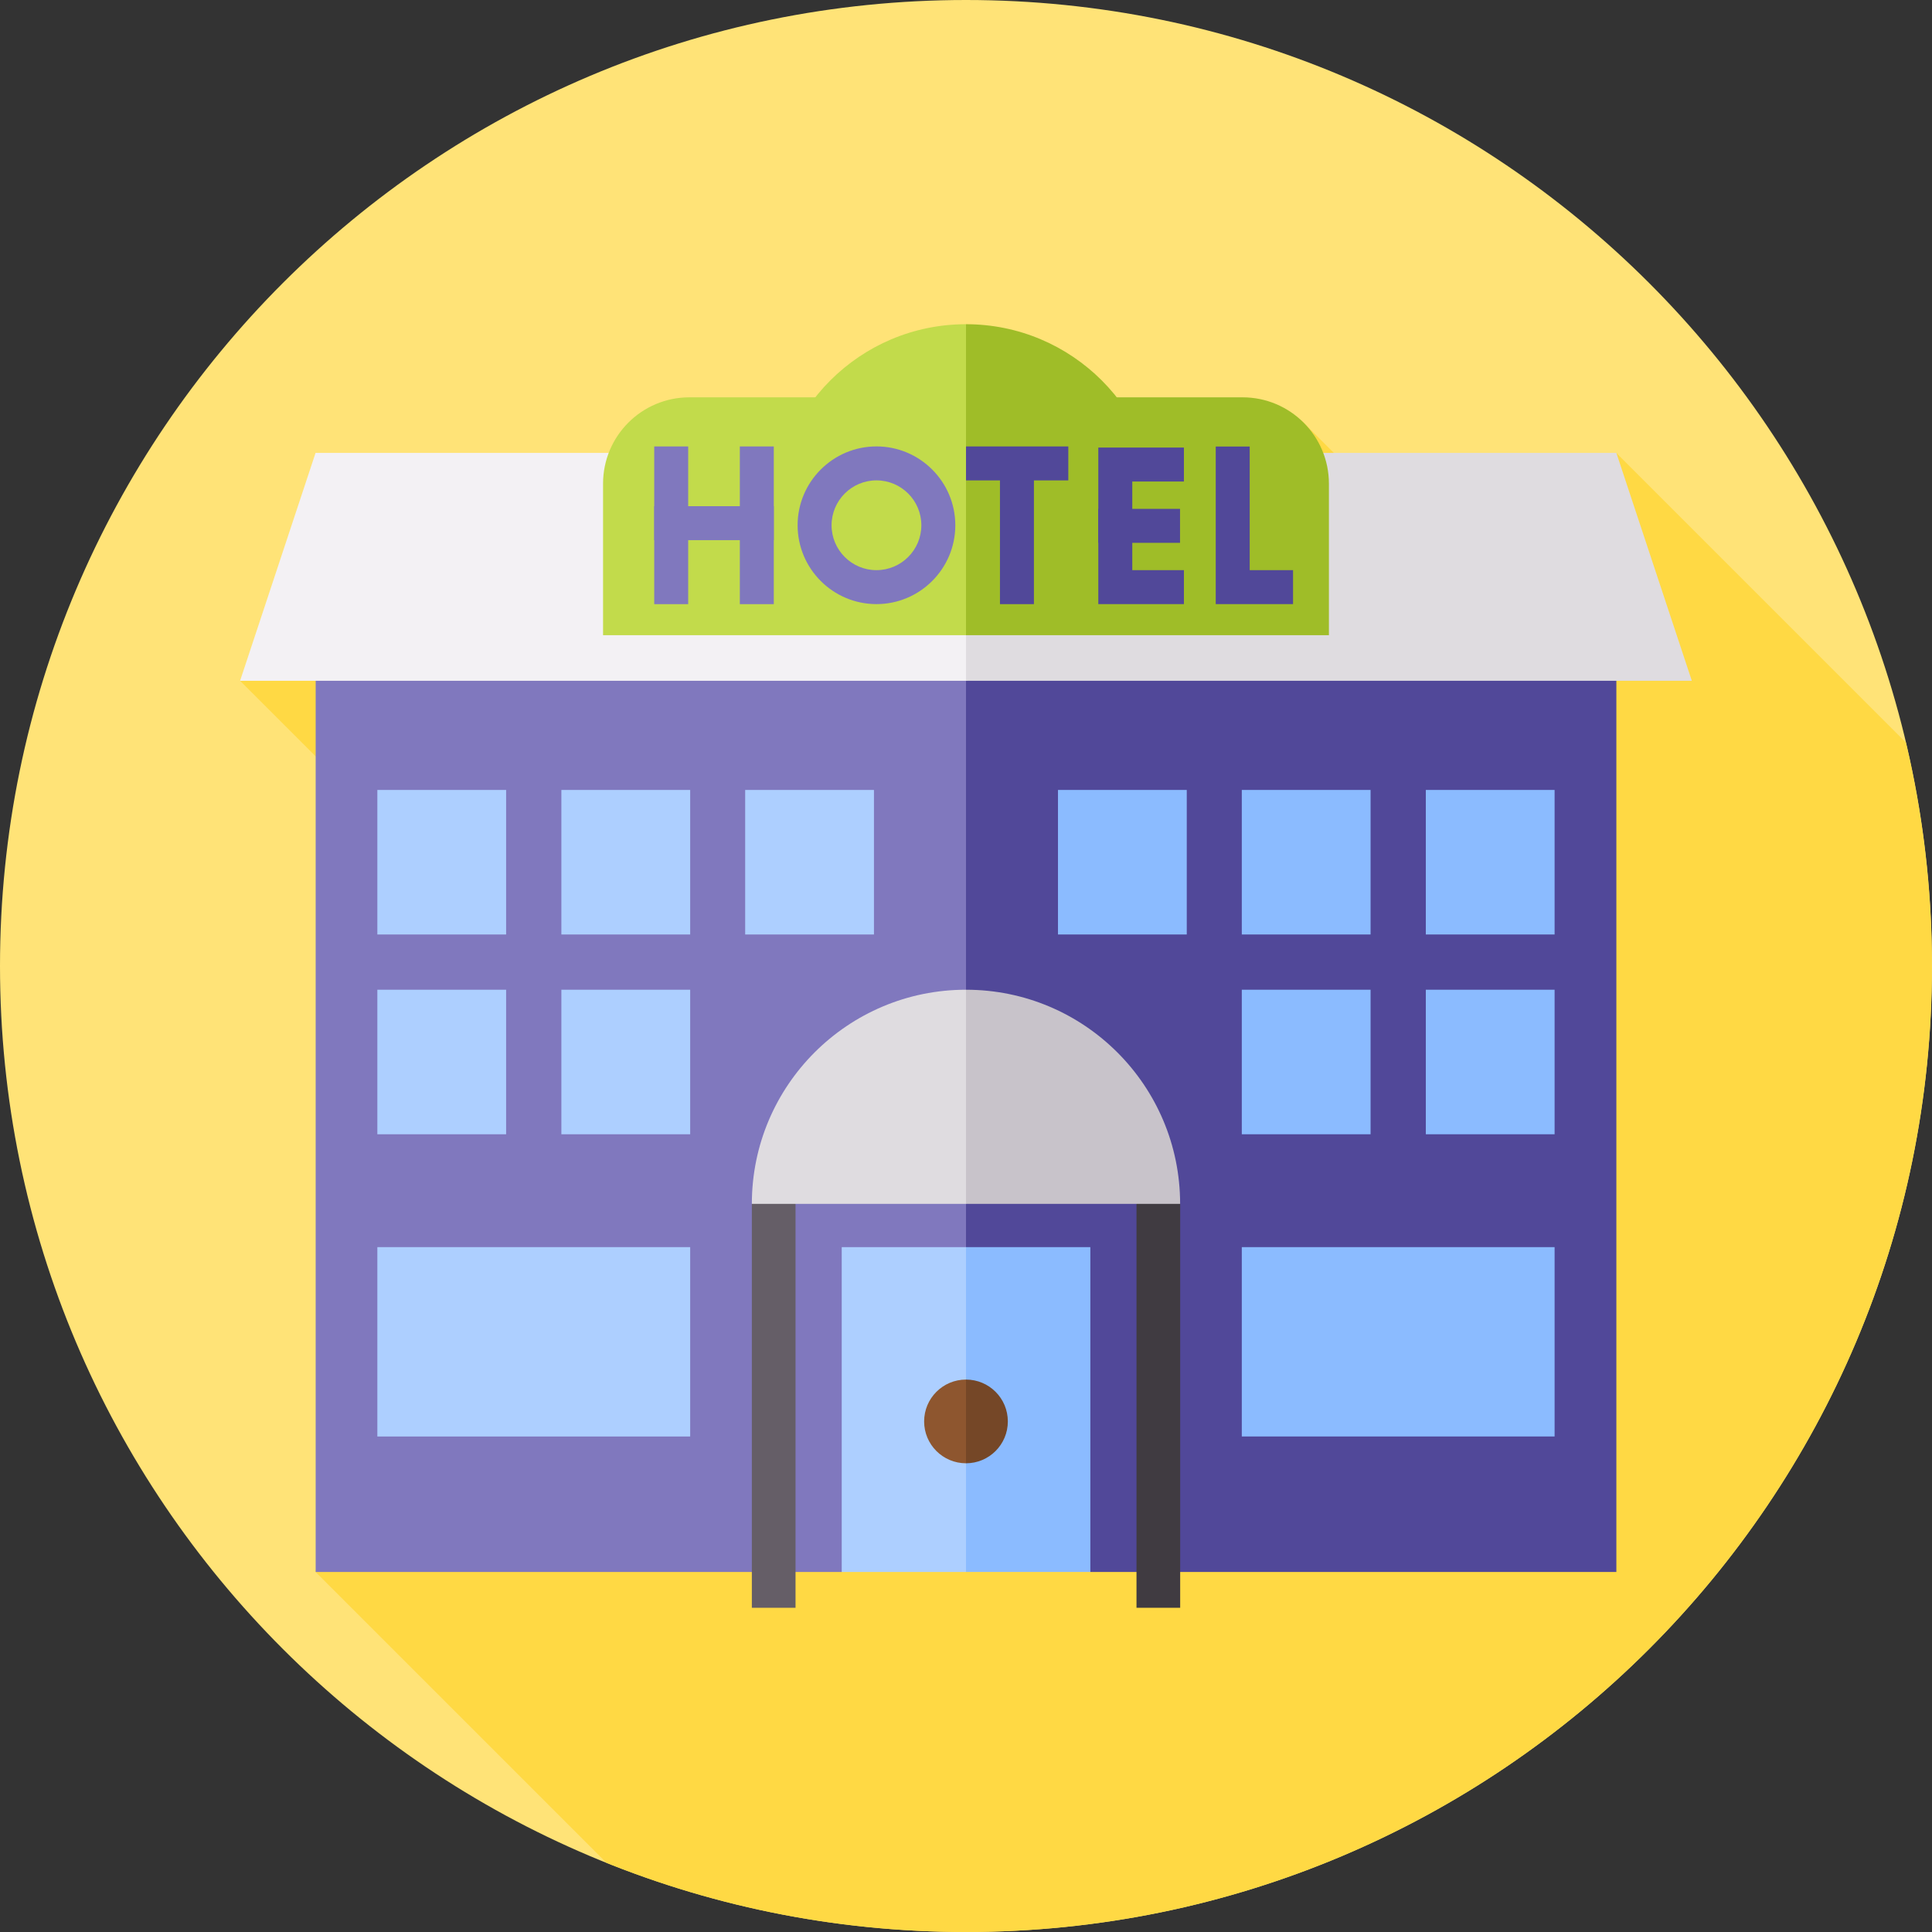 <svg width="64" height="64" viewBox="0 0 64 64" fill="none" xmlns="http://www.w3.org/2000/svg">
<rect x="0" y="0" width="64" height="64" fill="#333333" stroke="none"/>
<g clip-path="url(#clip0_424_6232)">
<path d="M32 64C49.673 64 64 49.673 64 32C64 14.327 49.673 0 32 0C14.327 0 0 14.327 0 32C0 49.673 14.327 64 32 64Z" fill="#FFE377"/>
<path d="M48.631 19.449L43.125 13.943L7.953 22.551L14.105 28.703L10.453 52.072L20.09 61.709C23.771 63.186 27.789 64 31.997 64C49.67 64 63.997 49.673 63.997 32C63.997 29.451 63.698 26.973 63.135 24.597L53.541 15.003L48.631 19.449Z" fill="#FFD944"/>
<path d="M32.001 50.823L27.882 52.073H10.457V19.45H32.001L42.773 38.111L32.001 50.823Z" fill="#8078BE"/>
<path d="M53.544 52.073H36.119L32 50.823V19.45H53.544V52.073Z" fill="#514899"/>
<path d="M32.002 52.073H27.883V41.313H32.002L34.061 47.468L32.002 52.073Z" fill="#ADCFFF"/>
<path d="M32 41.313H36.119V52.073H32V41.313Z" fill="#8BBBFF"/>
<path d="M31.997 22.552H7.953L10.453 15.004H31.997L42.769 19.321L31.997 22.552Z" fill="#F3F1F4"/>
<path d="M56.044 22.552H32V15.004H53.544L56.044 22.552Z" fill="#DFDCE0"/>
<path d="M37.648 53.26H39.095V39.879L38.372 38.629L37.648 39.879V53.26Z" fill="#403B41"/>
<path d="M24.906 53.26H26.353V39.879L25.63 38.629L24.906 39.879V53.26Z" fill="#655E67"/>
<path d="M34.059 36.529L31.999 39.879H24.906C24.906 35.962 28.082 32.786 31.999 32.786L34.059 36.529Z" fill="#DFDCE0"/>
<path d="M39.093 39.879H32V32.786C35.917 32.786 39.093 35.962 39.093 39.879Z" fill="#C8C3CA"/>
<path d="M32.779 47.087L32 48.473C31.234 48.473 30.613 47.852 30.613 47.087C30.613 46.321 31.234 45.7 32 45.7L32.779 47.087Z" fill="#8E562F"/>
<path d="M32 45.7C32.766 45.7 33.386 46.321 33.386 47.087C33.386 47.852 32.766 48.473 32 48.473" fill="#754727"/>
<path d="M12.5 41.313H22.863V47.586H12.5V41.313Z" fill="#ADCFFF"/>
<path d="M41.136 41.313H51.498V47.585H41.136V41.313ZM41.136 32.786H45.402V37.574H41.136V32.786ZM47.232 32.786H51.498V37.574H47.232V32.786ZM41.136 26.168H45.402V30.956H41.136V26.168ZM47.232 26.168H51.498V30.956H47.232V26.168ZM35.047 26.168H39.313V30.956H35.047V26.168Z" fill="#8BBBFF"/>
<path d="M22.863 37.574H18.596V32.786H22.863V37.574ZM16.766 37.574H12.5V32.786H16.766V37.574ZM22.863 30.956H18.596V26.168H22.863V30.956ZM16.766 30.956H12.5V26.168H16.766V30.956ZM28.951 30.956H24.685V26.168H28.951V30.956Z" fill="#ADCFFF"/>
<path d="M31.999 21.042H19.977V16.023C19.977 14.443 21.258 13.162 22.838 13.162H31.999L38.01 17.669L31.999 21.042Z" fill="#C2DB4B"/>
<path d="M44.022 21.042H32V13.162H41.161C42.741 13.162 44.022 14.443 44.022 16.023V21.042H44.022Z" fill="#9FBD28"/>
<path d="M33.85 14.097L32.002 17.102H25.641C25.641 13.588 28.489 10.74 32.002 10.74L33.85 14.097Z" fill="#C2DB4B"/>
<path d="M38.362 17.102H32V10.74C35.514 10.74 38.362 13.588 38.362 17.102Z" fill="#9FBD28"/>
<path d="M42.834 20.012H40.273V14.792H41.398V18.887H42.834V20.012Z" fill="#514899"/>
<path d="M21.672 14.789H22.797V20.013H21.672V14.789ZM24.508 14.789H25.633V20.013H24.508V14.789Z" fill="#8078BE"/>
<path d="M21.672 16.768H25.633V17.893H21.672V16.768Z" fill="#8078BE"/>
<path d="M39.219 20.012H36.383V14.826H39.219V15.951H37.508V18.887H39.219V20.012Z" fill="#514899"/>
<path d="M36.38 16.857H39.09V17.982H36.38V16.857ZM32 14.789H35.389V15.914H32V14.789Z" fill="#514899"/>
<path d="M33.125 14.92H34.25V20.013H33.125V14.92Z" fill="#514899"/>
<path d="M29.034 20.012C27.594 20.012 26.422 18.84 26.422 17.4C26.422 15.96 27.593 14.788 29.034 14.788C30.474 14.788 31.646 15.96 31.646 17.4C31.646 18.84 30.474 20.012 29.034 20.012ZM29.034 15.913C28.214 15.913 27.547 16.58 27.547 17.4C27.547 18.22 28.214 18.887 29.034 18.887C29.854 18.887 30.521 18.22 30.521 17.4C30.521 16.58 29.854 15.913 29.034 15.913Z" fill="#8078BE"/>
</g>
<defs>
<clipPath id="clip0_424_6232">
<rect width="64" height="64" fill="white"/>
</clipPath>
</defs>
</svg>
